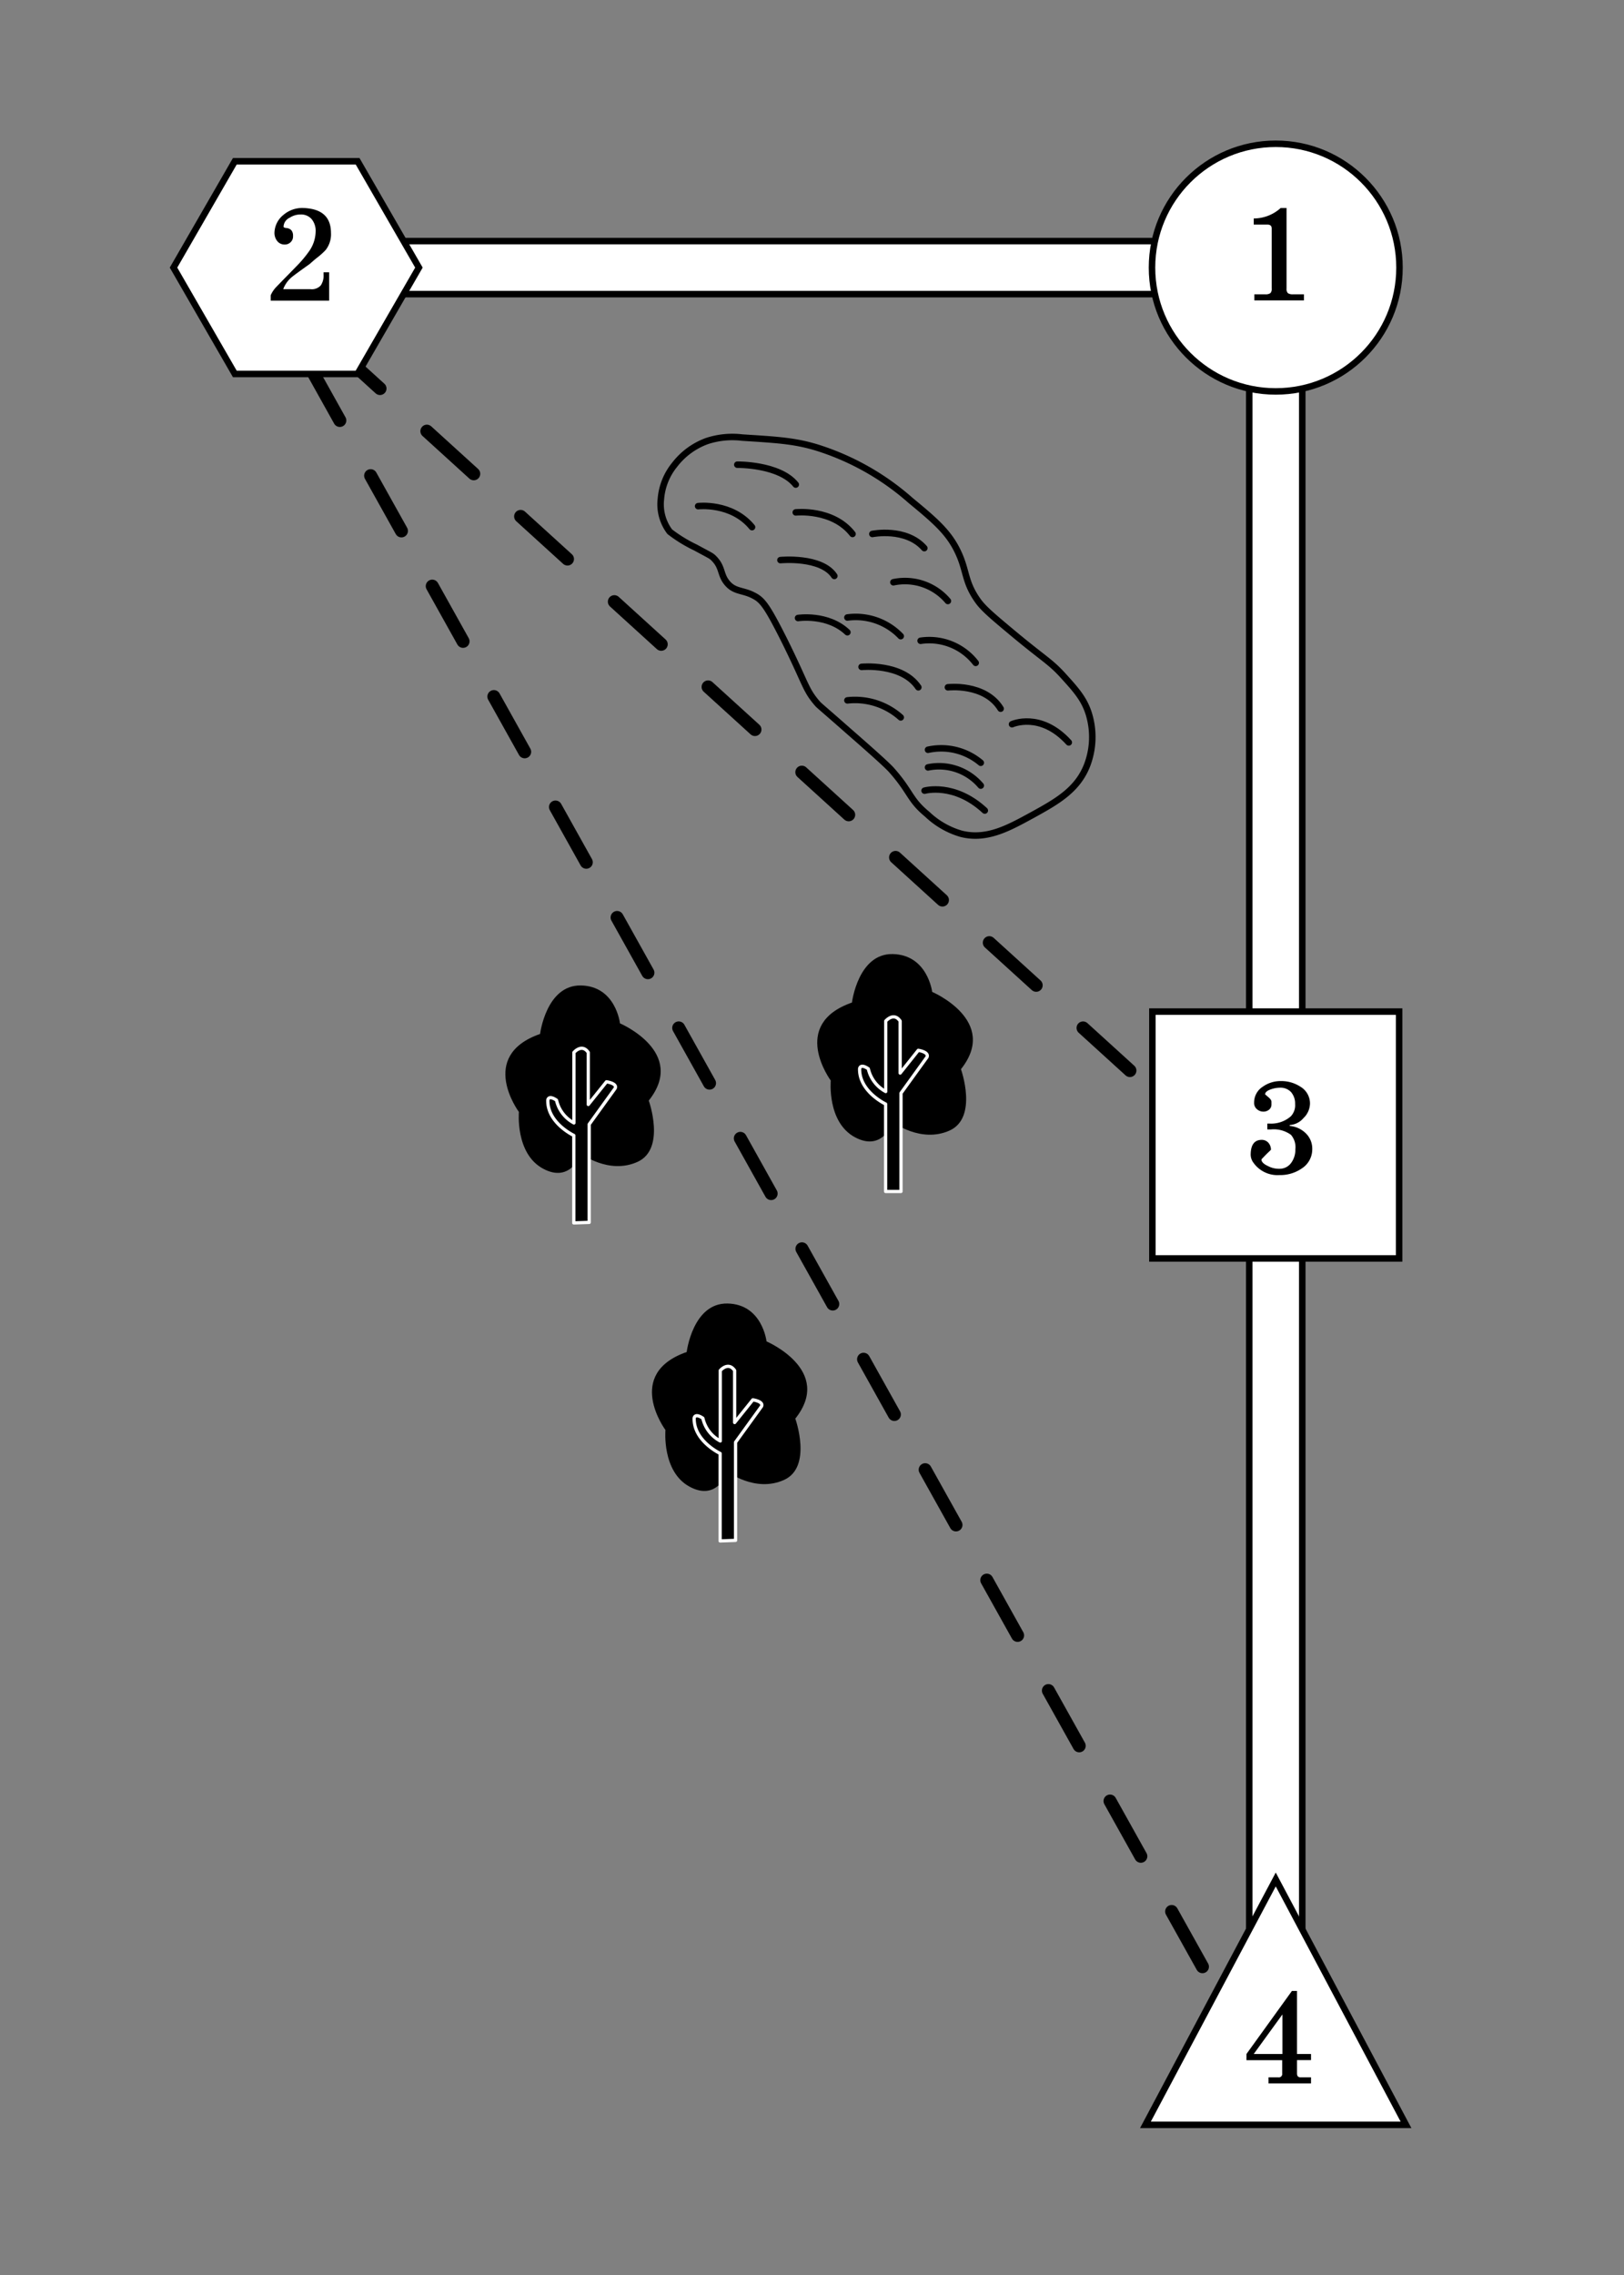 <svg xmlns="http://www.w3.org/2000/svg" width="250" height="350" viewBox="0 0 250 350">
  <rect x="0" y="0" width="250" height="350" fill="#808080" stroke="none"/>
  <defs>
    <style>
      .cls-1, .cls-2, .cls-3, .cls-5 {
        fill: none;
      }

      .cls-1, .cls-2, .cls-3, .cls-4, .cls-5 {
        stroke: #000;
      }

      .cls-1, .cls-2, .cls-3, .cls-5, .cls-6 {
        stroke-linecap: round;
        stroke-linejoin: round;
      }

      .cls-1, .cls-2, .cls-3 {
        stroke-width: 2px;
      }

      .cls-2 {
        stroke-dasharray: 9.75 9.75;
      }

      .cls-3 {
        stroke-dasharray: 9.73 9.73;
      }

      .cls-4 {
        fill: #fff;
        stroke-miterlimit: 10;
      }

      .cls-6 {
        stroke: #fff;
        stroke-width: 0.5px;
      }
    </style>
  </defs>
  <g id="Слой_2" data-name="Слой 2">
    <g>
      <line class="cls-1" x1="184.86" y1="174.62" x2="181.16" y2="171.26"/>
      <line class="cls-2" x1="173.94" y1="164.7" x2="47.7" y2="49.96"/>
      <polyline class="cls-1" points="44.09 46.69 40.39 43.32 42.83 47.69"/>
      <line class="cls-3" x1="47.57" y1="56.19" x2="187.5" y2="306.86"/>
      <line class="cls-1" x1="189.87" y1="311.11" x2="192.31" y2="315.48"/>
    </g>
    <rect class="cls-4" x="57.4" y="37.09" width="127.46" height="8.16"/>
    <rect class="cls-4" x="68.39" y="165.09" width="255.99" height="8.16" transform="translate(27.22 365.55) rotate(-90)"/>
    <rect class="cls-4" x="177.4" y="155.63" width="37.98" height="37.98"/>
    <circle class="cls-4" cx="196.39" cy="41.17" r="19.05"/>
    <polygon class="cls-4" points="55.04 57.53 36.15 57.53 26.71 41.17 36.15 24.81 55.05 24.81 64.49 41.17 55.04 57.53"/>
    <polygon class="cls-4" points="196.39 289.15 176.33 326.9 216.44 326.9 196.39 289.15"/>
    <g>
      <path class="cls-5" d="M103.1,81.8a21.73,21.73,0,0,0,4,2.45c2.21,1.21,2.37,1.22,2.8,1.66,1.39,1.41.93,2.5,2.09,3.84s2.43,1,4.11,1.92c1.28.67,2,1.61,4.54,6.64,3.44,6.91,3.29,7.68,5.07,9.79.46.54.34.34,4.81,4.28,4,3.49,5.93,5.24,6.64,6,3.1,3.47,2.8,4.61,5.59,6.9a12.65,12.65,0,0,0,5.24,3c4,1,7.45-1,10.92-2.88,3.75-2.07,7-3.86,8.48-7.78a12.16,12.16,0,0,0,.26-7.68c-.71-2.37-2-3.8-4-6s-2.92-2.52-7.77-6.56c-3-2.51-4.55-3.79-5.42-5.07-2-2.86-1.6-4.48-3-7.42s-3.4-4.7-7.25-7.87a39.67,39.67,0,0,0-14.6-8.21c-3.36-1-6-1.15-11.36-1.49a12.55,12.55,0,0,0-5.41.53,11,11,0,0,0-5,3.67,9.49,9.49,0,0,0-2.1,5.24A7,7,0,0,0,103.1,81.8Z"/>
      <path class="cls-5" d="M113.5,71.49s6.46-.09,9,3.06"/>
      <path class="cls-5" d="M107.47,77.87s5.15-.61,8.3,3.23"/>
      <path class="cls-5" d="M122.5,78.83s5.68-.61,8.74,3.32"/>
      <path class="cls-5" d="M120.14,86.17s6.29-.61,8.3,2.44"/>
      <path class="cls-5" d="M134.29,82.15s5.16-1.05,8,2.18"/>
      <path class="cls-5" d="M137.53,89.58a8.65,8.65,0,0,1,8.39,2.88"/>
      <path class="cls-5" d="M122.85,95.08s4.54-.7,7.6,2.19"/>
      <path class="cls-5" d="M130.45,95a9.59,9.59,0,0,1,8.21,2.87"/>
      <path class="cls-5" d="M141.72,98.58a9.05,9.05,0,0,1,8.48,3.4"/>
      <path class="cls-5" d="M132.63,102.6s6.21-.62,8.74,3.14"/>
      <path class="cls-5" d="M130.45,107.75a10.56,10.56,0,0,1,8.21,2.62"/>
      <path class="cls-5" d="M145.92,105.74s5.68-.67,8.12,3.29"/>
      <path class="cls-5" d="M155.79,111.42s4.37-2,8.74,2.8"/>
      <path class="cls-5" d="M142.86,115.35a9.45,9.45,0,0,1,8.12,2"/>
      <path class="cls-5" d="M142.86,118.06a8.42,8.42,0,0,1,8.12,2.8"/>
      <path class="cls-5" d="M142.33,121.64s4.55-1.31,9.27,3.06"/>
    </g>
    <g>
      <path d="M137.44,172.64s-1.51,4.64-5.83,2.32-3.72-8.72-3.72-8.72-6.41-8.63,3.26-12c0,0,.93-7.58,6.29-7.46s6.06,5.82,6.06,5.82,10.37,4.43,4.43,11.89c0,0,2.67,7.45-1.75,9.44S137.44,172.64,137.44,172.64Z"/>
      <path class="cls-6" d="M136.33,183.3V169.85s-4.07-1.92-4-5.42c0,0,.06-.87,1.34,0a5.31,5.31,0,0,0,2.68,3.5V157.09s1.23-1.46,2.22,0v8l2.79-3.5s1.69.24,1.34,1.05l-4,5.54V183.3Z"/>
    </g>
    <g>
      <path d="M89.44,177.48s-1.52,4.63-5.83,2.32-3.73-8.73-3.73-8.73-6.41-8.62,3.26-12c0,0,.94-7.57,6.3-7.46s6,5.83,6,5.83,10.37,4.42,4.43,11.88c0,0,2.68,7.46-1.75,9.44S89.44,177.48,89.44,177.48Z"/>
      <path class="cls-6" d="M88.33,188.14V174.68s-4.08-1.92-4-5.42c0,0,.06-.87,1.34,0a5.29,5.29,0,0,0,2.68,3.5V161.92s1.22-1.45,2.21,0v8l2.8-3.49s1.69.23,1.34,1l-4,5.54v15.09Z"/>
    </g>
    <g>
      <path d="M112,226.41s-1.52,4.64-5.83,2.32-3.73-8.73-3.73-8.73-6.4-8.62,3.27-12c0,0,.93-7.57,6.29-7.46s6,5.83,6,5.83,10.37,4.43,4.43,11.88c0,0,2.68,7.46-1.75,9.44S112,226.41,112,226.41Z"/>
      <path class="cls-6" d="M110.86,237.07V223.61s-4.08-1.92-4-5.42c0,0,.06-.87,1.34,0a5.29,5.29,0,0,0,2.68,3.5V210.85s1.22-1.45,2.21,0v8l2.8-3.49s1.69.23,1.34,1l-4,5.53v15.09Z"/>
    </g>
    <path d="M197.15,32h.9v12.4a.91.91,0,0,0,.22.71,1.36,1.36,0,0,0,.78.17h1.68v.94h-7.64v-.94h1.68a1.32,1.32,0,0,0,.78-.17.9.9,0,0,0,.22-.72V35.17c0-.42-.22-.62-.68-.62H193v-.94A6.21,6.21,0,0,0,197.15,32Z"/>
    <path d="M195.65,173.76h-.56v-.9h.36a4.58,4.58,0,0,0,3.26-1.12,2.46,2.46,0,0,0,.66-1.88,2.69,2.69,0,0,0-.61-1.83,2.2,2.2,0,0,0-1.73-.69,4.32,4.32,0,0,0-1.42.26c-.58.21-.86.47-.86.76,0,0,.19.17.51.44s.47.5.47.7v.44a1,1,0,0,1-.37.78,1.35,1.35,0,0,1-.87.3h0a1.47,1.47,0,0,1-1-.38,1.21,1.21,0,0,1-.43-1,2.87,2.87,0,0,1,1.34-2.46,4.72,4.72,0,0,1,2.78-.86,5.37,5.37,0,0,1,3,.86,3,3,0,0,1,1.48,2.64,3.17,3.17,0,0,1-1,2.19,3,3,0,0,1-2.12,1.07h0v.14a4,4,0,0,1,2.47,1.13,3.28,3.28,0,0,1,1,2.43,3.5,3.5,0,0,1-1.64,3,5.81,5.81,0,0,1-3.4,1,4.53,4.53,0,0,1-4-1.88,2.12,2.12,0,0,1-.44-1.22c0-1.55.57-2.32,1.72-2.32a1.37,1.37,0,0,1,1,.44,1.61,1.61,0,0,1,.4,1.09l-.22.22q-.52.48-1,1a1.15,1.15,0,0,0-.24.28c0,.35.32.69,1,1a3.53,3.53,0,0,0,1.58.42h.16a2.18,2.18,0,0,0,1.86-.94,3.43,3.43,0,0,0,.62-2.07,2.89,2.89,0,0,0-.68-2.21A4.49,4.49,0,0,0,195.65,173.76Z"/>
    <path d="M49.81,42.25v-.36h.86v4.36h-9v-.82a4.32,4.32,0,0,1,.88-1.3l1.22-1.26c.48-.48,1.11-1.13,1.9-1.94a18,18,0,0,0,2-2.4,5.42,5.42,0,0,0,.92-2.92,2.83,2.83,0,0,0-.6-1.88A2.14,2.14,0,0,0,46.25,33a3,3,0,0,0-1.66.5,1.58,1.58,0,0,0-.94,1.36c0,.12.14.19.42.22a1.21,1.21,0,0,1,.76.32,1.24,1.24,0,0,1,.28.84v.12a1.19,1.19,0,0,1-.37.9,1.26,1.26,0,0,1-.91.36,1.42,1.42,0,0,1-1.15-.53,2,2,0,0,1-.43-1.27,3.64,3.64,0,0,1,1.36-2.74A4.45,4.45,0,0,1,46.71,32a6.82,6.82,0,0,1,.74.06q3.49.42,3.5,3.76a3.91,3.91,0,0,1-.8,2.62,10.3,10.3,0,0,1-1.2,1.1c-.29.22-.72.58-1.28,1.08Q45.39,42.24,45,42.57a4.37,4.37,0,0,0-1.4,1.92h4.22a1.86,1.86,0,0,0,1.56-.58A2.68,2.68,0,0,0,49.81,42.25Z"/>
    <path d="M199.66,306.3V316h2.16v.94h-2.16V319c0,.39.18.59.55.59h1.61v.94h-6.55v-.94h1.54a.51.51,0,0,0,.57-.59v-2.05h-5.5V316l7-9.7ZM193,316h4.42v-6.09Z"/>
  </g>
</svg>
